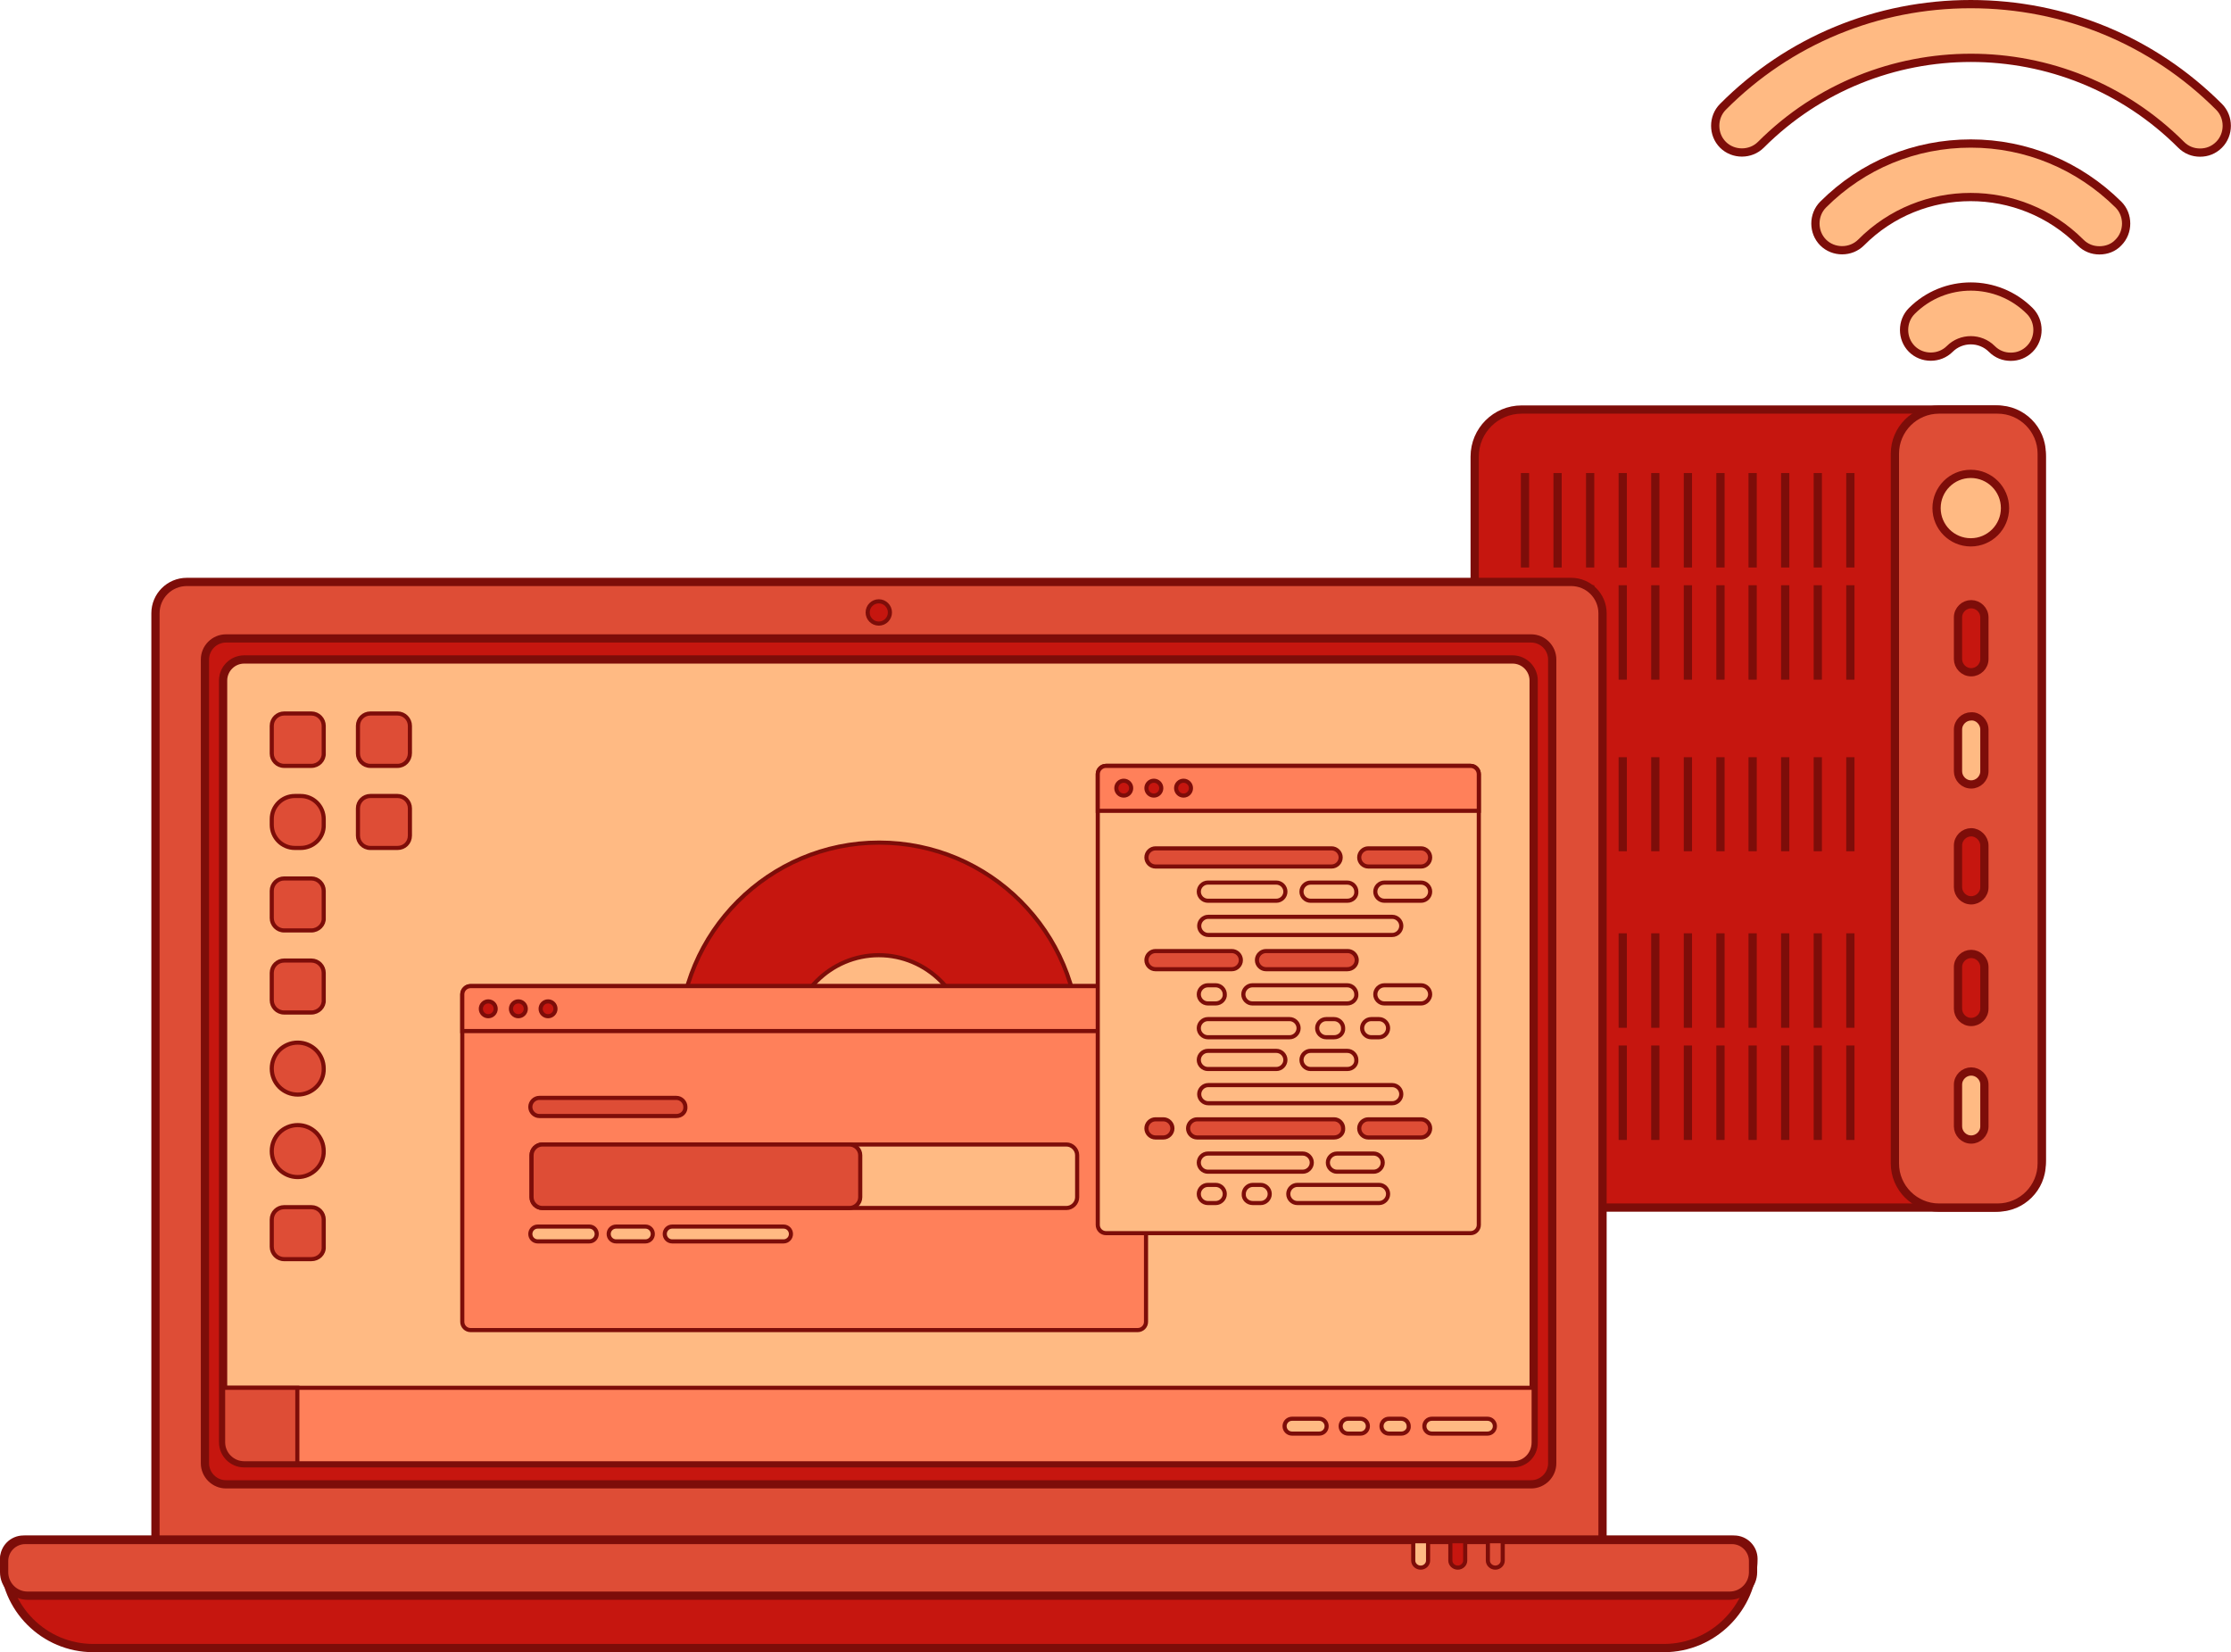 <?xml version="1.0" encoding="utf-8"?>
<!-- Generator: Adobe Illustrator 21.1.0, SVG Export Plug-In . SVG Version: 6.00 Build 0)  -->
<svg version="1.1" id="Layer_1" xmlns="http://www.w3.org/2000/svg" xmlns:xlink="http://www.w3.org/1999/xlink" x="0px" y="0px"
	 width="541px" height="400.6px" viewBox="0 0 541 400.6" style="enable-background:new 0 0 541 400.6;" xml:space="preserve">
<style type="text/css">
	.st0{fill:#C6160F;stroke:#7D0D09;stroke-width:2;stroke-miterlimit:10;}
	.st1{fill:#DE4D36;stroke:#7D0D09;stroke-width:2;stroke-miterlimit:10;}
	.st2{fill:#FFBA83;stroke:#7D0D09;stroke-width:2;stroke-miterlimit:10;}
	.st3{fill:none;stroke:#7D0D09;stroke-width:2;stroke-miterlimit:10;}
	.st4{fill:#FF805A;stroke:#7D0D09;stroke-miterlimit:10;}
	.st5{fill:#DE4D36;stroke:#7D0D09;stroke-miterlimit:10;}
	.st6{fill:#FFBA83;stroke:#7D0D09;stroke-miterlimit:10;}
	.st7{fill:#C6160F;stroke:#7D0D09;stroke-miterlimit:10;}
</style>
<g>
	<g>
		<path class="st0" d="M495.1,110.7v170.7c0,6.3-5.1,11.4-11.4,11.4H369c-6.3,0-11.4-5.1-11.4-11.4V110.7c0-6.3,5.1-11.4,11.4-11.4
			h114.7C489.9,99.3,495.1,104.4,495.1,110.7z"/>
		<path class="st1" d="M495.1,110v172.1c0,5.9-4.8,10.7-10.7,10.7h-14.2c-5.9,0-10.7-4.8-10.7-10.7V110c0-5.9,4.8-10.7,10.7-10.7
			h14.2C490.3,99.3,495.1,104.1,495.1,110z"/>
		<g>
			<path class="st2" d="M533.5,37c-1.7,0-3.3-0.6-4.6-1.9C500.8,7,455.1,7,427,35.1c-2.5,2.5-6.7,2.5-9.2,0c-2.5-2.5-2.5-6.7,0-9.2
				C433.8,9.8,455.2,1,477.9,1s44.1,8.8,60.2,24.9c2.5,2.5,2.5,6.7,0,9.2C536.8,36.4,535.2,37,533.5,37z"/>
			<path class="st2" d="M509.1,60.7c-1.7,0-3.3-0.6-4.6-1.9c-14.7-14.7-38.6-14.7-53.2,0c-2.5,2.5-6.7,2.5-9.2,0
				c-2.5-2.5-2.5-6.7,0-9.2c9.6-9.6,22.3-14.8,35.8-14.8s26.2,5.3,35.8,14.8c2.5,2.5,2.5,6.7,0,9.2
				C512.5,60.1,510.8,60.7,509.1,60.7z"/>
			<path class="st2" d="M487.6,86.5c-1.7,0-3.3-0.6-4.6-1.9c-2.8-2.8-7.4-2.8-10.2,0c-2.5,2.5-6.7,2.5-9.2,0c-2.5-2.5-2.5-6.7,0-9.2
				c7.9-7.9,20.7-7.9,28.6,0c2.5,2.5,2.5,6.7,0,9.2C490.9,85.9,489.3,86.5,487.6,86.5z"/>
		</g>
		<circle class="st2" cx="477.9" cy="123.2" r="8.3"/>
		<g>
			<g>
				<path class="st0" d="M481.2,205v10.1c0,1.8-1.5,3.2-3.2,3.2l0,0c-1.8,0-3.2-1.5-3.2-3.2V205c0-1.8,1.5-3.2,3.2-3.2l0,0
					C479.7,201.8,481.2,203.3,481.2,205z"/>
				<path class="st2" d="M481.2,176.9V187c0,1.8-1.5,3.2-3.2,3.2l0,0c-1.8,0-3.2-1.5-3.2-3.2v-10.1c0-1.8,1.5-3.2,3.2-3.2l0,0
					C479.7,173.6,481.2,175.1,481.2,176.9z"/>
				<path class="st0" d="M481.2,149.7v10.1c0,1.8-1.5,3.2-3.2,3.2l0,0c-1.8,0-3.2-1.5-3.2-3.2v-10.1c0-1.8,1.5-3.2,3.2-3.2l0,0
					C479.7,146.5,481.2,147.9,481.2,149.7z"/>
			</g>
			<path class="st2" d="M481.2,263v10.1c0,1.8-1.5,3.2-3.2,3.2l0,0c-1.8,0-3.2-1.5-3.2-3.2V263c0-1.8,1.5-3.2,3.2-3.2l0,0
				C479.7,259.8,481.2,261.2,481.2,263z"/>
			<path class="st0" d="M481.2,234.5v10.1c0,1.8-1.5,3.2-3.2,3.2l0,0c-1.8,0-3.2-1.5-3.2-3.2v-10.1c0-1.8,1.5-3.2,3.2-3.2l0,0
				C479.7,231.3,481.2,232.7,481.2,234.5z"/>
		</g>
		<g>
			<line class="st3" x1="369.8" y1="137.6" x2="369.8" y2="114.7"/>
			<line class="st3" x1="377.7" y1="137.6" x2="377.7" y2="114.7"/>
			<line class="st3" x1="385.6" y1="137.6" x2="385.6" y2="114.7"/>
			<line class="st3" x1="393.5" y1="137.6" x2="393.5" y2="114.7"/>
			<line class="st3" x1="401.4" y1="137.6" x2="401.4" y2="114.7"/>
			<line class="st3" x1="409.3" y1="137.6" x2="409.3" y2="114.7"/>
			<line class="st3" x1="417.2" y1="137.6" x2="417.2" y2="114.7"/>
			<line class="st3" x1="425" y1="137.6" x2="425" y2="114.7"/>
			<line class="st3" x1="432.9" y1="137.6" x2="432.9" y2="114.7"/>
			<line class="st3" x1="440.8" y1="137.6" x2="440.8" y2="114.7"/>
			<line class="st3" x1="448.7" y1="137.6" x2="448.7" y2="114.7"/>
			<line class="st3" x1="369.8" y1="164.8" x2="369.8" y2="141.9"/>
			<line class="st3" x1="377.7" y1="164.8" x2="377.7" y2="141.9"/>
			<line class="st3" x1="385.6" y1="164.8" x2="385.6" y2="141.9"/>
			<line class="st3" x1="393.5" y1="164.8" x2="393.5" y2="141.9"/>
			<line class="st3" x1="401.4" y1="164.8" x2="401.4" y2="141.9"/>
			<line class="st3" x1="409.3" y1="164.8" x2="409.3" y2="141.9"/>
			<line class="st3" x1="417.2" y1="164.8" x2="417.2" y2="141.9"/>
			<line class="st3" x1="425" y1="164.8" x2="425" y2="141.9"/>
			<line class="st3" x1="432.9" y1="164.8" x2="432.9" y2="141.9"/>
			<line class="st3" x1="440.8" y1="164.8" x2="440.8" y2="141.9"/>
			<line class="st3" x1="448.7" y1="164.8" x2="448.7" y2="141.9"/>
			<line class="st3" x1="369.8" y1="206.4" x2="369.8" y2="183.6"/>
			<line class="st3" x1="377.7" y1="206.4" x2="377.7" y2="183.6"/>
			<line class="st3" x1="385.6" y1="206.4" x2="385.6" y2="183.6"/>
			<line class="st3" x1="393.5" y1="206.4" x2="393.5" y2="183.6"/>
			<line class="st3" x1="401.4" y1="206.4" x2="401.4" y2="183.6"/>
			<line class="st3" x1="409.3" y1="206.4" x2="409.3" y2="183.6"/>
			<line class="st3" x1="417.2" y1="206.4" x2="417.2" y2="183.6"/>
			<line class="st3" x1="425" y1="206.4" x2="425" y2="183.6"/>
			<line class="st3" x1="432.9" y1="206.4" x2="432.9" y2="183.6"/>
			<line class="st3" x1="440.8" y1="206.4" x2="440.8" y2="183.6"/>
			<line class="st3" x1="448.7" y1="206.4" x2="448.7" y2="183.6"/>
		</g>
		<g>
			<line class="st3" x1="369.8" y1="249.2" x2="369.8" y2="226.3"/>
			<line class="st3" x1="377.7" y1="249.2" x2="377.7" y2="226.3"/>
			<line class="st3" x1="385.6" y1="249.2" x2="385.6" y2="226.3"/>
			<line class="st3" x1="393.5" y1="249.2" x2="393.5" y2="226.3"/>
			<line class="st3" x1="401.4" y1="249.2" x2="401.4" y2="226.3"/>
			<line class="st3" x1="409.3" y1="249.2" x2="409.3" y2="226.3"/>
			<line class="st3" x1="417.2" y1="249.2" x2="417.2" y2="226.3"/>
			<line class="st3" x1="425" y1="249.2" x2="425" y2="226.3"/>
			<line class="st3" x1="432.9" y1="249.2" x2="432.9" y2="226.3"/>
			<line class="st3" x1="440.8" y1="249.2" x2="440.8" y2="226.3"/>
			<line class="st3" x1="448.7" y1="249.2" x2="448.7" y2="226.3"/>
			<line class="st3" x1="369.8" y1="276.4" x2="369.8" y2="253.5"/>
			<line class="st3" x1="377.7" y1="276.4" x2="377.7" y2="253.5"/>
			<line class="st3" x1="385.6" y1="276.4" x2="385.6" y2="253.5"/>
			<line class="st3" x1="393.5" y1="276.4" x2="393.5" y2="253.5"/>
			<line class="st3" x1="401.4" y1="276.4" x2="401.4" y2="253.5"/>
			<line class="st3" x1="409.3" y1="276.4" x2="409.3" y2="253.5"/>
			<line class="st3" x1="417.2" y1="276.4" x2="417.2" y2="253.5"/>
			<line class="st3" x1="425" y1="276.4" x2="425" y2="253.5"/>
			<line class="st3" x1="432.9" y1="276.4" x2="432.9" y2="253.5"/>
			<line class="st3" x1="440.8" y1="276.4" x2="440.8" y2="253.5"/>
			<line class="st3" x1="448.7" y1="276.4" x2="448.7" y2="253.5"/>
		</g>
	</g>
	<g>
		<path class="st1" d="M388.5,373.6H37.7V148.7c0-4.2,3.4-7.6,7.6-7.6h335.7c4.2,0,7.6,3.4,7.6,7.6V373.6z"/>
		<path class="st0" d="M371.3,359.9H54.8c-2.8,0-5.1-2.3-5.1-5.1V159.9c0-2.8,2.3-5.1,5.1-5.1h316.5c2.8,0,5.1,2.3,5.1,5.1v194.9
			C376.4,357.6,374.1,359.9,371.3,359.9z"/>
		<path class="st2" d="M366.9,354.8H59.2c-2.8,0-5.1-2.3-5.1-5.1V165c0-2.8,2.3-5.1,5.1-5.1h307.6c2.8,0,5.1,2.3,5.1,5.1v184.8
			C371.9,352.6,369.7,354.8,366.9,354.8z"/>
		<path class="st4" d="M366.9,354.8H59.2c-2.8,0-5.1-2.3-5.1-5.1v-13.2h317.8v13.2C371.9,352.6,369.7,354.8,366.9,354.8z"/>
		<path class="st5" d="M72.2,354.8h-13c-2.8,0-5.1-2.3-5.1-5.1v-13.2h18V354.8z"/>
		<path class="st5" d="M75.5,185.7h-6.6c-1.7,0-3-1.4-3-3V176c0-1.7,1.4-3,3-3h6.6c1.7,0,3,1.4,3,3v6.6
			C78.6,184.3,77.2,185.7,75.5,185.7z"/>
		<path class="st5" d="M72.9,205.6h-1.4c-3.1,0-5.6-2.5-5.6-5.6v-1.4c0-3.1,2.5-5.6,5.6-5.6h1.4c3.1,0,5.6,2.5,5.6,5.6v1.4
			C78.6,203.1,76,205.6,72.9,205.6z"/>
		<path class="st5" d="M75.5,225.6h-6.6c-1.7,0-3-1.4-3-3v-6.6c0-1.7,1.4-3,3-3h6.6c1.7,0,3,1.4,3,3v6.6
			C78.6,224.2,77.2,225.6,75.5,225.6z"/>
		<path class="st5" d="M75.5,245.5h-6.6c-1.7,0-3-1.4-3-3v-6.6c0-1.7,1.4-3,3-3h6.6c1.7,0,3,1.4,3,3v6.6
			C78.6,244.1,77.2,245.5,75.5,245.5z"/>
		<path class="st5" d="M96.4,185.7h-6.6c-1.7,0-3-1.4-3-3V176c0-1.7,1.4-3,3-3h6.6c1.7,0,3,1.4,3,3v6.6
			C99.4,184.3,98.1,185.7,96.4,185.7z"/>
		<path class="st5" d="M96.4,205.6h-6.6c-1.7,0-3-1.4-3-3V196c0-1.7,1.4-3,3-3h6.6c1.7,0,3,1.4,3,3v6.6
			C99.4,204.3,98.1,205.6,96.4,205.6z"/>
		<path class="st5" d="M72.2,285.4L72.2,285.4c-3.5,0-6.3-2.8-6.3-6.3v0c0-3.5,2.8-6.3,6.3-6.3h0c3.5,0,6.3,2.8,6.3,6.3v0
			C78.6,282.5,75.7,285.4,72.2,285.4z"/>
		<path class="st5" d="M75.5,305.3h-6.6c-1.7,0-3-1.4-3-3v-6.6c0-1.7,1.4-3,3-3h6.6c1.7,0,3,1.4,3,3v6.6
			C78.6,304,77.2,305.3,75.5,305.3z"/>
		<path class="st5" d="M72.2,265.4L72.2,265.4c-3.5,0-6.3-2.8-6.3-6.3l0,0c0-3.5,2.8-6.3,6.3-6.3h0c3.5,0,6.3,2.8,6.3,6.3l0,0
			C78.6,262.6,75.7,265.4,72.2,265.4z"/>
		<path class="st6" d="M360.7,347.6h-13.5c-1,0-1.8-0.8-1.8-1.8l0,0c0-1,0.8-1.8,1.8-1.8h13.5c1,0,1.8,0.8,1.8,1.8l0,0
			C362.5,346.8,361.7,347.6,360.7,347.6z"/>
		<path class="st6" d="M339.8,347.6h-3c-1,0-1.8-0.8-1.8-1.8l0,0c0-1,0.8-1.8,1.8-1.8h3c1,0,1.8,0.8,1.8,1.8l0,0
			C341.7,346.8,340.8,347.6,339.8,347.6z"/>
		<path class="st6" d="M329.9,347.6h-3c-1,0-1.8-0.8-1.8-1.8l0,0c0-1,0.8-1.8,1.8-1.8h3c1,0,1.8,0.8,1.8,1.8l0,0
			C331.7,346.8,330.9,347.6,329.9,347.6z"/>
		<path class="st6" d="M319.9,347.6h-6.6c-1,0-1.8-0.8-1.8-1.8l0,0c0-1,0.8-1.8,1.8-1.8h6.6c1,0,1.8,0.8,1.8,1.8l0,0
			C321.7,346.8,320.9,347.6,319.9,347.6z"/>
		<circle class="st7" cx="213.1" cy="148.5" r="2.7"/>
		<path class="st7" d="M237.3,294.8l-13.6-23.5c6.6-3.8,10.7-10.9,10.7-18.4c0-11.7-9.6-21.3-21.3-21.3c-11.7,0-21.3,9.6-21.3,21.3
			c0,7.6,4.1,14.6,10.7,18.4l-13.6,23.5c-14.9-8.6-24.2-24.7-24.2-42c0-26.7,21.8-48.5,48.5-48.5s48.5,21.7,48.5,48.5
			C261.5,270.1,252.3,286.2,237.3,294.8z"/>
		<path class="st4" d="M275.9,322.5H114.1c-1.1,0-2-0.9-2-2v-79.4c0-1.1,0.9-2,2-2h161.8c1.1,0,2,0.9,2,2v79.4
			C277.9,321.6,277,322.5,275.9,322.5z"/>
		<path class="st4" d="M277.9,250H112.1v-8.9c0-1.1,0.9-2,2-2h161.8c1.1,0,2,0.9,2,2V250z"/>
		<g>
			<path class="st6" d="M356.6,299h-88.4c-1.1,0-2-0.9-2-2V187.7c0-1.1,0.9-2,2-2h88.4c1.1,0,2,0.9,2,2V297
				C358.6,298.1,357.7,299,356.6,299z"/>
			<path class="st4" d="M358.6,196.6h-92.4v-8.9c0-1.1,0.9-2,2-2h88.4c1.1,0,2,0.9,2,2V196.6z"/>
			<g>
				<path class="st5" d="M322.9,210.1h-42.7c-1.2,0-2.2-1-2.2-2.2l0,0c0-1.2,1-2.2,2.2-2.2h42.7c1.2,0,2.2,1,2.2,2.2l0,0
					C325.1,209.1,324.1,210.1,322.9,210.1z"/>
				<path class="st6" d="M309.5,218.4h-16.6c-1.2,0-2.2-1-2.2-2.2l0,0c0-1.2,1-2.2,2.2-2.2h16.6c1.2,0,2.2,1,2.2,2.2l0,0
					C311.7,217.4,310.7,218.4,309.5,218.4z"/>
				<path class="st6" d="M337.6,226.7h-44.6c-1.2,0-2.2-1-2.2-2.2l0,0c0-1.2,1-2.2,2.2-2.2h44.6c1.2,0,2.2,1,2.2,2.2l0,0
					C339.8,225.7,338.8,226.7,337.6,226.7z"/>
				<path class="st6" d="M326.7,218.4h-8.9c-1.2,0-2.2-1-2.2-2.2v0c0-1.2,1-2.2,2.2-2.2h8.9c1.2,0,2.2,1,2.2,2.2v0
					C329,217.4,328,218.4,326.7,218.4z"/>
				<path class="st6" d="M344.6,218.4h-8.9c-1.2,0-2.2-1-2.2-2.2v0c0-1.2,1-2.2,2.2-2.2h8.9c1.2,0,2.2,1,2.2,2.2v0
					C346.8,217.4,345.8,218.4,344.6,218.4z"/>
				<path class="st6" d="M309.5,259.2h-16.6c-1.2,0-2.2-1-2.2-2.2l0,0c0-1.2,1-2.2,2.2-2.2h16.6c1.2,0,2.2,1,2.2,2.2l0,0
					C311.7,258.2,310.7,259.2,309.5,259.2z"/>
				<path class="st6" d="M337.6,267.5h-44.6c-1.2,0-2.2-1-2.2-2.2l0,0c0-1.2,1-2.2,2.2-2.2h44.6c1.2,0,2.2,1,2.2,2.2l0,0
					C339.8,266.5,338.8,267.5,337.6,267.5z"/>
				<path class="st6" d="M326.7,259.2h-8.9c-1.2,0-2.2-1-2.2-2.2l0,0c0-1.2,1-2.2,2.2-2.2h8.9c1.2,0,2.2,1,2.2,2.2l0,0
					C329,258.2,328,259.2,326.7,259.2z"/>
				<path class="st6" d="M294.8,243.3h-1.9c-1.2,0-2.2-1-2.2-2.2v0c0-1.2,1-2.2,2.2-2.2h1.9c1.2,0,2.2,1,2.2,2.2v0
					C297.1,242.2,296.1,243.3,294.8,243.3z"/>
				<path class="st6" d="M323.5,251.5h-1.9c-1.2,0-2.2-1-2.2-2.2l0,0c0-1.2,1-2.2,2.2-2.2h1.9c1.2,0,2.2,1,2.2,2.2l0,0
					C325.8,250.5,324.8,251.5,323.5,251.5z"/>
				<path class="st6" d="M334.4,251.5h-1.9c-1.2,0-2.2-1-2.2-2.2l0,0c0-1.2,1-2.2,2.2-2.2h1.9c1.2,0,2.2,1,2.2,2.2l0,0
					C336.6,250.5,335.6,251.5,334.4,251.5z"/>
				<path class="st6" d="M312.7,251.5h-19.8c-1.2,0-2.2-1-2.2-2.2l0,0c0-1.2,1-2.2,2.2-2.2h19.8c1.2,0,2.2,1,2.2,2.2l0,0
					C314.9,250.5,313.9,251.5,312.7,251.5z"/>
				<path class="st6" d="M303.8,291.7h1.9c1.2,0,2.2-1,2.2-2.2l0,0c0-1.2-1-2.2-2.2-2.2h-1.9c-1.2,0-2.2,1-2.2,2.2l0,0
					C301.5,290.7,302.5,291.7,303.8,291.7z"/>
				<path class="st6" d="M292.9,291.7h1.9c1.2,0,2.2-1,2.2-2.2l0,0c0-1.2-1-2.2-2.2-2.2h-1.9c-1.2,0-2.2,1-2.2,2.2l0,0
					C290.7,290.7,291.7,291.7,292.9,291.7z"/>
				<path class="st6" d="M314.6,291.7h19.8c1.2,0,2.2-1,2.2-2.2l0,0c0-1.2-1-2.2-2.2-2.2h-19.8c-1.2,0-2.2,1-2.2,2.2l0,0
					C312.4,290.7,313.4,291.7,314.6,291.7z"/>
				<path class="st6" d="M326.7,243.3h-23c-1.2,0-2.2-1-2.2-2.2l0,0c0-1.2,1-2.2,2.2-2.2h23c1.2,0,2.2,1,2.2,2.2l0,0
					C329,242.2,328,243.3,326.7,243.3z"/>
				<path class="st6" d="M344.6,243.3h-8.9c-1.2,0-2.2-1-2.2-2.2l0,0c0-1.2,1-2.2,2.2-2.2h8.9c1.2,0,2.2,1,2.2,2.2l0,0
					C346.8,242.2,345.8,243.3,344.6,243.3z"/>
				<path class="st6" d="M315.9,284.1h-23c-1.2,0-2.2-1-2.2-2.2l0,0c0-1.2,1-2.2,2.2-2.2h23c1.2,0,2.2,1,2.2,2.2l0,0
					C318.1,283.1,317.1,284.1,315.9,284.1z"/>
				<path class="st6" d="M333.1,284.1h-8.9c-1.2,0-2.2-1-2.2-2.2l0,0c0-1.2,1-2.2,2.2-2.2h8.9c1.2,0,2.2,1,2.2,2.2l0,0
					C335.3,283.1,334.3,284.1,333.1,284.1z"/>
				<path class="st5" d="M298.7,235h-18.5c-1.2,0-2.2-1-2.2-2.2l0,0c0-1.2,1-2.2,2.2-2.2h18.5c1.2,0,2.2,1,2.2,2.2l0,0
					C300.9,234,299.9,235,298.7,235z"/>
				<path class="st5" d="M326.7,235H307c-1.2,0-2.2-1-2.2-2.2l0,0c0-1.2,1-2.2,2.2-2.2h19.8c1.2,0,2.2,1,2.2,2.2l0,0
					C329,234,328,235,326.7,235z"/>
				<path class="st5" d="M344.6,210.1h-12.8c-1.2,0-2.2-1-2.2-2.2l0,0c0-1.2,1-2.2,2.2-2.2h12.8c1.2,0,2.2,1,2.2,2.2l0,0
					C346.8,209.1,345.8,210.1,344.6,210.1z"/>
				<path class="st5" d="M282.1,275.8h-1.9c-1.2,0-2.2-1-2.2-2.2l0,0c0-1.2,1-2.2,2.2-2.2h1.9c1.2,0,2.2,1,2.2,2.2l0,0
					C284.3,274.8,283.3,275.8,282.1,275.8z"/>
				<path class="st5" d="M344.6,275.8h-12.8c-1.2,0-2.2-1-2.2-2.2l0,0c0-1.2,1-2.2,2.2-2.2h12.8c1.2,0,2.2,1,2.2,2.2l0,0
					C346.8,274.8,345.8,275.8,344.6,275.8z"/>
				<path class="st5" d="M323.5,275.8h-33.2c-1.2,0-2.2-1-2.2-2.2l0,0c0-1.2,1-2.2,2.2-2.2h33.2c1.2,0,2.2,1,2.2,2.2l0,0
					C325.8,274.8,324.8,275.8,323.5,275.8z"/>
			</g>
			<circle class="st7" cx="272.5" cy="191.1" r="1.8"/>
			<circle class="st7" cx="279.8" cy="191.1" r="1.8"/>
			<circle class="st7" cx="287" cy="191.1" r="1.8"/>
		</g>
		<circle class="st7" cx="118.4" cy="244.6" r="1.8"/>
		<circle class="st7" cx="125.7" cy="244.6" r="1.8"/>
		<circle class="st7" cx="132.9" cy="244.6" r="1.8"/>
		<g>
			<g>
				<path class="st6" d="M258.6,292.9H131.5c-1.4,0-2.6-1.2-2.6-2.6v-10.2c0-1.4,1.2-2.6,2.6-2.6h127.1c1.4,0,2.6,1.2,2.6,2.6v10.2
					C261.2,291.7,260,292.9,258.6,292.9z"/>
				<path class="st5" d="M206,292.9h-74.5c-1.4,0-2.6-1.2-2.6-2.6v-10.2c0-1.4,1.2-2.6,2.6-2.6H206c1.4,0,2.6,1.2,2.6,2.6v10.2
					C208.6,291.7,207.4,292.9,206,292.9z"/>
			</g>
			<path class="st5" d="M164,270.6h-33.2c-1.2,0-2.2-1-2.2-2.2l0,0c0-1.2,1-2.2,2.2-2.2H164c1.2,0,2.2,1,2.2,2.2l0,0
				C166.3,269.6,165.3,270.6,164,270.6z"/>
			<path class="st6" d="M142.9,301h-12.5c-1,0-1.8-0.8-1.8-1.8l0,0c0-1,0.8-1.8,1.8-1.8h12.5c1,0,1.8,0.8,1.8,1.8l0,0
				C144.7,300.2,143.9,301,142.9,301z"/>
			<path class="st6" d="M156.5,301h-7.1c-1,0-1.8-0.8-1.8-1.8l0,0c0-1,0.8-1.8,1.8-1.8h7.1c1,0,1.8,0.8,1.8,1.8l0,0
				C158.3,300.2,157.5,301,156.5,301z"/>
			<path class="st6" d="M190,301h-27c-1,0-1.8-0.8-1.8-1.8l0,0c0-1,0.8-1.8,1.8-1.8h27c1,0,1.8,0.8,1.8,1.8l0,0
				C191.8,300.2,191,301,190,301z"/>
		</g>
		<g>
			<path class="st0" d="M403.5,399.6H22.6c-11.9,0-21.6-9.7-21.6-21.6v0c0-2.6,2.1-4.7,4.7-4.7h414.8c2.6,0,4.7,2.1,4.7,4.7v0
				C425.1,389.9,415.4,399.6,403.5,399.6z"/>
			<path class="st1" d="M419.4,386.9H6.7c-3.2,0-5.7-2.6-5.7-5.7v-2.7c0-2.8,2.3-5.1,5.1-5.1H420c2.8,0,5.1,2.3,5.1,5.1v2.7
				C425.1,384.3,422.6,386.9,419.4,386.9z"/>
			<path class="st6" d="M342.7,373.7v4.7c0,0.9,0.8,1.7,1.8,1.7s1.8-0.8,1.8-1.7v-4.7H342.7z"/>
			<path class="st7" d="M351.7,373.7v4.7c0,0.9,0.8,1.7,1.8,1.7c1,0,1.8-0.8,1.8-1.7v-4.7H351.7z"/>
			<path class="st5" d="M360.8,373.7v4.7c0,0.9,0.8,1.7,1.8,1.7c1,0,1.8-0.8,1.8-1.7v-4.7H360.8z"/>
		</g>
	</g>
</g>
</svg>
